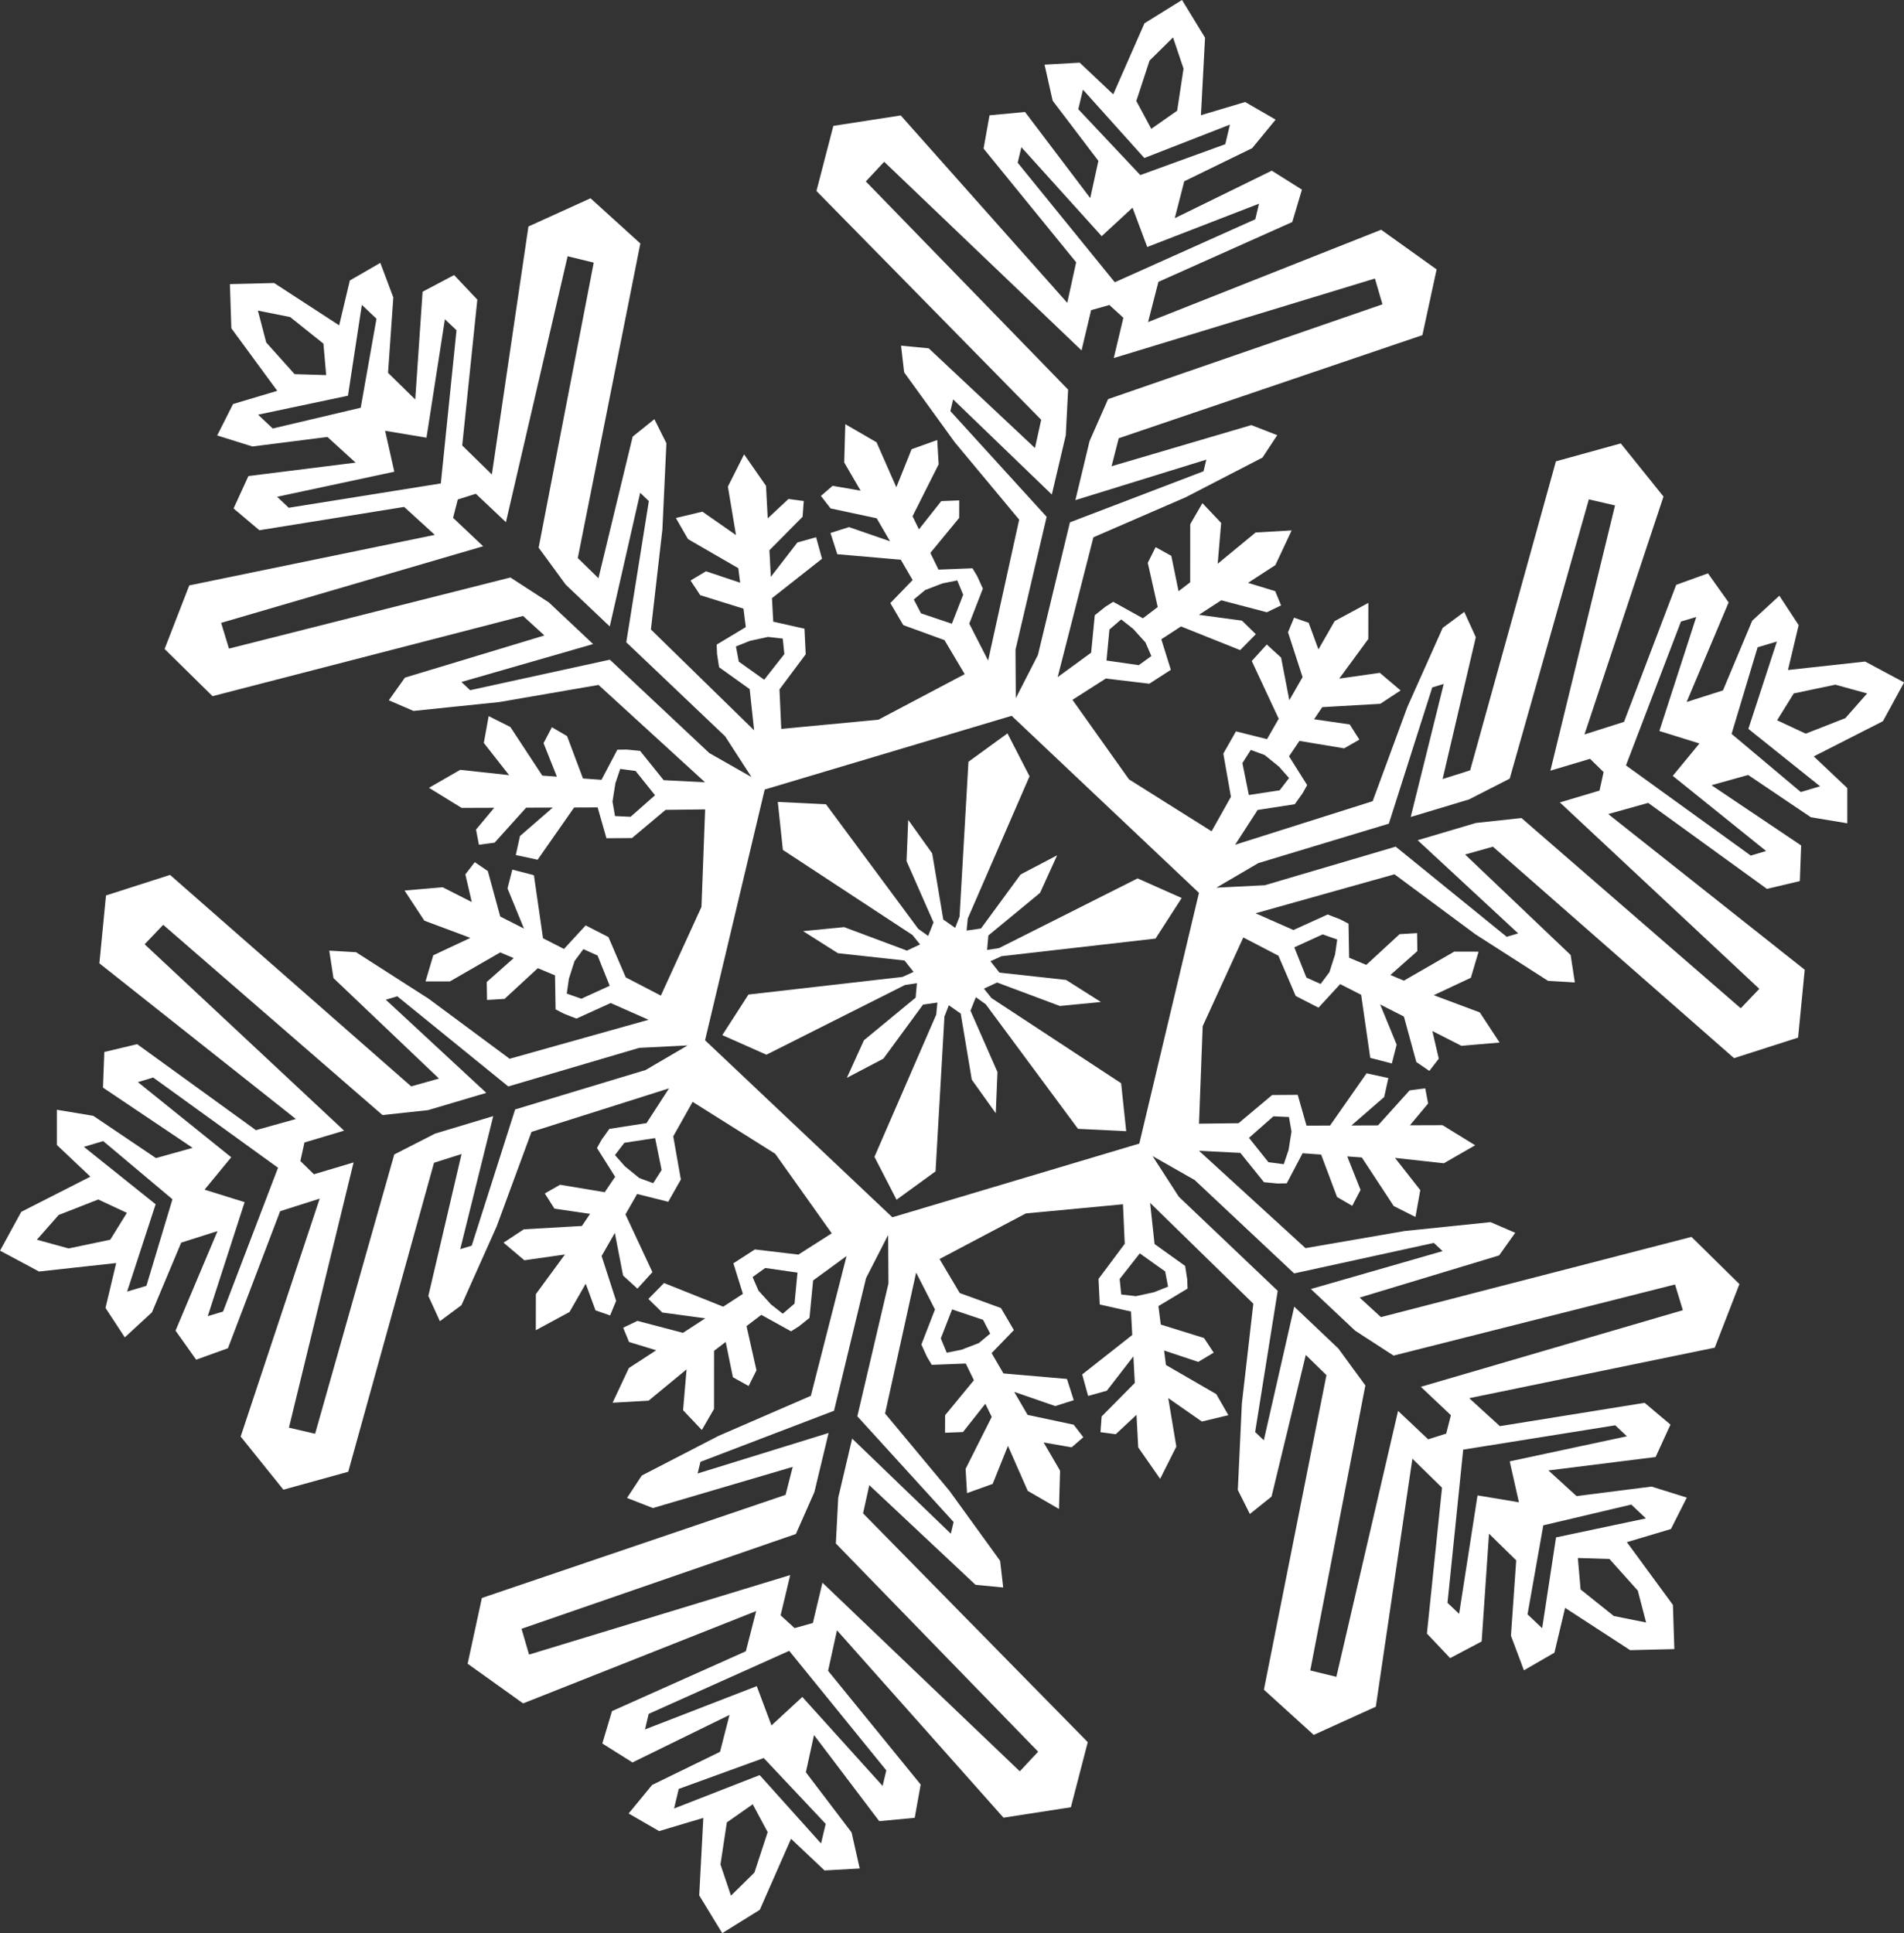 <?xml version="1.0" encoding="UTF-8"?> <svg xmlns="http://www.w3.org/2000/svg" id="_Слой_1" data-name="Слой 1" width="1048.95" height="1064.96" viewBox="0 0 1048.95 1064.96"><rect x="0" y="0" width="1048.95" height="1064.96" fill="#333333" stroke="none"/><path d="m896.2,849.61l24.35-7.27,8.74-17.32-19.43-6.06-41.3,5.25-15.5-14.14,59.05-7.4,8.18-17.85-14.23-12-79.75,12.85-16.89-15.4,135.27-27.84,13.59-35.02-26.41-26-171.07,44.19-11.75-10.74,76.83-23.24,8.89-12.47-13.58-5.87-47.32,4.89-54.64,9.43-58.67-53.63,22.79,1.16,12.99,16.14,7.39.72,5.16-.08,8.73-16.58,10.22.72,8.76,23.37,8.36,4.87,4.59-8.77-7.33-18.45,8.03.57,17.58,26.77,11.97,6.02,2.67-14.78-13.93-17.76,26.92,2.95,17.23-9.91-17.98-11.07-17.96.06,10.03-12.02-1.6-8.34-8.62,1.14-17.39,19.28-14.67.05,18.07-15.68,2.3-10.45-12.01-2.6-20.12,28.77-12.96.05-4.84-16.97-14.1.1-18.5,15.52-21.79.27,2.03-53.72,22.38-48.88,19.34,10.05,9.53,22.19,12.54,6.44,11.96-12.97,11.55,5.88,5.01,34.75,11.9,3.08,2.65-10.36-9.08-22.14,13.07,6.65,6.85,25.05,7.18,4.9,5.19-6.73-3.54-15.24,16.01,8.14,21.04-1.79-10.92-16.61-25.37-9.49,20.44-9.58,4.27-14.4-13.4-.02-27.75,15.99-7.43-3.11,14.85-13.17-.15-9.9-9.65.58-18.34,16.92-9.45-3.95-.33-18.74-4.57-2.39-6.92-2.69-18.86,8.57-20.87-9.23,76.54-21.47,44.54,33.02,40.05,25.68,14.77.87-2.32-15.13-58.14-55.35,15.33-4.3,132.84,116.49,35.29-11.32,3.64-37.39-108.25-85.76,22.02-6.15,65.42,47.38,18.12-4.31.73-19.62-49.39-33.19,20.21-5.64,34.52,23.28,20.08,3.34v-19.4s-18.47-17.45-18.47-17.45l38.1-19.39,11.66-21.38-21.47-11.49-42.5,4.67,5.88-24.72-10.63-16.23-14.96,13.8-16.11,38.39-20,6.36,23.12-54.84-11.37-16.01-17.51,6.33-28.75,75.49-21.78,6.93,43.53-131.06-23.54-29.28-35.72,9.87-47.26,170.24-15.17,4.8,18.29-78.16-6.36-13.93-11.88,8.82-19.42,43.43-19.16,52.03-75.78,24,12.4-19.16,20.47-3.17,4.31-6.04,2.51-4.5-9.99-15.86,5.73-8.48,24.62,4.1,8.4-4.8-5.31-8.36-19.64-2.87,4.51-6.67,31.98-1.84,11.19-7.36-11.47-9.7-22.35,3.19,16.01-21.84.03-19.88-18.57,10.04-8.93,15.59-5.4-14.69-8.03-2.79-3.32,8.04,8.01,24.7-7.29,12.73-4.54-23.49-7.9-7.21-8.26,9.1,14.85,31.81-6.44,11.24-17.11-4.29-6.96,12.26,4.19,23.78-10.66,19.01-45.51-28.61-31.14-43.82,18.37-11.72,23.98,2.84,11.85-7.64-5.25-16.84,10.86-7.06,32.6,13.03,8.62-8.76-7.65-7.48-23.71-3.2,12.3-8,25.12,6.59,7.84-3.77-3.23-7.86-14.97-4.56,15.06-9.79,8.97-19.11-19.85,1.15-20.9,17.22,1.92-22.49-10.33-10.9-6.71,11.59-.03,32.03-6.41,4.88-3.98-19.45-8.65-4.82-4.32,8.65,5.48,24.35-8.15,6.2-16.39-9.08-4.35,2.76-5.79,4.65-2.01,20.62-18.43,13.46,19.68-77.02,50.87-22.07,42.27-21.84,8.14-12.35-14.27-5.56-77,22.67,3.94-15.42,167.3-56.8,7.84-36.22-30.56-21.85-128.4,50.86,5.68-22.14,73.75-32.97,5.33-17.84-16.62-10.45-53.44,26.18,5.22-20.33,37.42-18.25,12.93-15.72-16.8-9.7-24.35,7.27,2.26-42.7-12.68-20.79-20.69,12.85-17.21,39.14-18.47-17.45-19.37,1.09,4.47,19.86,25.19,33.15-4.49,20.5-35.93-47.44-19.55,1.84-3.28,18.33,51,62.64-4.9,22.33-91.74-103.23-37.12,5.75-9.31,35.87,123.81,126.05-3.43,15.54-58.54-54.92-15.24-1.46,1.7,14.69,27.9,38.54,35.48,42.61-17.11,77.63-10.39-20.32,7.49-19.32-3.07-6.76-2.64-4.42-18.73.73-4.48-9.21,15.86-19.27.04-9.67-9.89.41-12.31,15.57-3.52-7.24,14.39-28.61-.78-13.38-14.13,5.08-8.41,20.95-10.91-24.79-17.2-9.96-.6,21.1,9.03,15.52-15.42-2.67-6.43,5.56,5.3,6.9,25.4,5.42,7.38,12.68-22.62-7.81-10.2,3.23,3.75,11.7,34.97,3.04,6.52,11.2-12.27,12.68,7.14,12.15,22.69,8.26,11.13,18.74-47.54,25.11-53.52,5.06-.97-21.77,14.45-19.35-.69-14.08-17.21-3.88-.69-12.94,27.58-21.72-3.28-11.85-10.3,2.89-14.63,18.93-.78-14.65,18.27-18.45.65-8.67-8.42-1.13-11.43,10.69-.95-17.93-12.07-17.33-8.93,17.76,4.47,26.71-18.52-12.91-14.61,3.5,6.68,11.61,27.72,16.04,1.02,7.99-18.83-6.28-8.5,5.08,5.33,8.07,23.82,7.42,1.3,10.16-16.06,9.65.21,5.15,1.13,7.33,16.85,12.05,2.44,22.69-56.86-55.55,6.33-55.09,2.21-47.53-6.63-13.22-11.95,9.58-18.86,78.02-11.38-11.12,34.46-173.29-27.45-24.9-34.2,15.54-20.15,136.63-16.33-15.99,8.32-80.35-12.79-13.53-17.36,9.17-4.05,59.37-14.99-14.68,2.91-41.53-7.15-19.05-16.8,9.7-5.88,24.71-35.84-23.31-24.35.59.79,24.34,25.29,34.47-24.34,7.27-8.74,17.32,19.43,6.06,41.3-5.24,15.51,14.14-59.05,7.4-8.18,17.85,14.23,12,79.75-12.85,16.89,15.4-135.27,27.84-13.59,35.02,26.41,26,171.07-44.19,11.75,10.74-76.83,23.24-8.88,12.47,13.58,5.87,47.32-4.89,54.64-9.43,58.67,53.63-22.79-1.16-12.98-16.14-7.39-.72-5.15.08-8.73,16.58-10.21-.72-8.76-23.37-8.36-4.87-4.59,8.77,7.34,18.45-8.03-.57-17.58-26.77-11.97-6.02-2.67,14.78,13.94,17.76-26.92-2.95-17.23,9.91,17.98,11.07,17.96-.06-10.02,12.02,1.6,8.34,8.62-1.14,17.39-19.28,14.67-.05-18.07,15.68-2.3,10.45,12.01,2.6,20.12-28.77,12.96-.05,4.84,16.97,14.09-.1,18.5-15.52,21.79-.27-2.02,53.72-22.38,48.88-19.34-10.05-9.53-22.19-12.54-6.44-11.96,12.97-11.55-5.88-5.01-34.75-11.9-3.08-2.65,10.36,9.08,22.14-13.08-6.65-6.84-25.05-7.19-4.9-5.19,6.73,3.54,15.24-16.01-8.14-21.04,1.79,10.92,16.61,25.36,9.49-20.44,9.58-4.27,14.4,13.4.02,27.75-15.99,7.43,3.11-14.85,13.17.15,9.9,9.65-.58,18.34-16.92,9.45,3.95.33,18.74,4.57,2.39,6.92,2.69,18.86-8.57,20.87,9.23-76.54,21.47-44.55-33.02-40.05-25.68-14.77-.87,2.32,15.13,58.14,55.35-15.33,4.3-132.84-116.49-35.29,11.32-3.64,37.39,108.25,85.76-22.01,6.15-65.42-47.38-18.11,4.31-.73,19.62,49.4,33.19-20.21,5.64-34.52-23.28-20.07-3.34v19.4s18.47,17.45,18.47,17.45l-38.11,19.39-11.66,21.38,21.47,11.49,42.5-4.67-5.88,24.72,10.63,16.23,14.96-13.8,16.11-38.39,20-6.36-23.12,54.84,11.37,16.01,17.51-6.32,28.75-75.49,21.78-6.93-43.53,131.07,23.54,29.28,35.72-9.87,47.26-170.24,15.17-4.8-18.29,78.16,6.36,13.93,11.87-8.82,19.42-43.43,19.16-52.03,75.78-24-12.4,19.16-20.47,3.17-4.31,6.04-2.51,4.5,10,15.86-5.73,8.48-24.62-4.1-8.39,4.8,5.3,8.36,19.64,2.87-4.51,6.67-31.98,1.84-11.19,7.36,11.47,9.7,22.35-3.19-16.01,21.84-.03,19.88,18.57-10.03,8.93-15.59,5.4,14.69,8.03,2.79,3.32-8.04-8-24.7,7.29-12.73,4.54,23.49,7.9,7.22,8.26-9.1-14.85-31.81,6.44-11.24,17.12,4.29,6.96-12.26-4.19-23.78,10.67-19.01,45.51,28.61,31.14,43.82-18.37,11.72-23.98-2.84-11.84,7.64,5.25,16.84-10.86,7.06-32.6-13.03-8.62,8.76,7.65,7.48,23.71,3.2-12.3,8-25.11-6.59-7.84,3.77,3.23,7.86,14.97,4.56-15.06,9.79-8.97,19.11,19.85-1.15,20.9-17.22-1.92,22.49,10.33,10.9,6.71-11.59.03-32.03,6.41-4.88,3.98,19.45,8.65,4.82,4.32-8.65-5.48-24.35,8.15-6.2,16.39,9.08,4.35-2.76,5.79-4.65,2.01-20.62,18.43-13.46-19.68,77.02-50.87,22.07-42.27,21.84-8.13,12.35,14.27,5.56,77-22.67-3.94,15.42-167.3,56.8-7.84,36.22,30.56,21.85,128.4-50.86-5.69,22.14-73.75,32.97-5.33,17.84,16.62,10.44,53.45-26.18-5.22,20.33-37.42,18.25-12.93,15.72,16.8,9.7,24.35-7.27-2.26,42.7,12.68,20.79,20.69-12.85,17.21-39.14,18.46,17.45,19.37-1.09-4.47-19.86-25.19-33.15,4.49-20.5,35.93,47.44,19.55-1.84,3.28-18.33-51-62.64,4.89-22.33,91.74,103.23,37.12-5.74,9.31-35.87-123.8-126.05,3.43-15.54,58.54,54.92,15.24,1.46-1.7-14.69-27.9-38.54-35.48-42.61,17.11-77.63,10.39,20.32-7.49,19.32,3.08,6.76,2.64,4.42,18.73-.73,4.48,9.21-15.86,19.27-.04,9.67,9.89-.41,12.31-15.57,3.52,7.24-14.39,28.61.78,13.38,14.13-5.08,8.42-20.95,10.91,24.79,17.2,9.96.6-21.1-9.04-15.52,15.42,2.67,6.43-5.56-5.3-6.9-25.4-5.42-7.38-12.68,22.61,7.82,10.2-3.23-3.75-11.7-34.98-3.04-6.52-11.2,12.27-12.68-7.14-12.15-22.69-8.26-11.13-18.74,47.54-25.11,53.52-5.05.97,21.77-14.45,19.35.69,14.08,17.21,3.88.69,12.94-27.58,21.72,3.28,11.85,10.3-2.88,14.63-18.93.78,14.65-18.27,18.45-.65,8.67,8.42,1.13,11.43-10.69.95,17.94,12.07,17.32,8.93-17.76-4.46-26.71,18.52,12.91,14.61-3.5-6.68-11.61-27.72-16.04-1.02-7.99,18.83,6.28,8.5-5.08-5.33-8.07-23.82-7.42-1.3-10.16,16.06-9.66-.21-5.15-1.13-7.33-16.85-12.05-2.45-22.69,56.86,55.55-6.32,55.09-2.22,47.53,6.63,13.22,11.95-9.58,18.86-78.02,11.39,11.12-34.46,173.29,27.45,24.9,34.2-15.54,20.15-136.63,16.33,15.99-8.32,80.35,12.79,13.53,17.36-9.17,4.05-59.37,14.99,14.68-2.9,41.53,7.15,19.05,16.8-9.7,5.88-24.71,35.84,23.31,24.35-.59-.79-24.34-25.29-34.47Zm-194.65-234.63l8.57.39,1.39,8.01-1.6,10.08-2.65,7.9-8.45-1.1-10.73-13.4,13.47-11.88Zm27.12-100.22l8.04,2.82-1.19,8.25-3.11,9.72-4.85,6.52-7.83-3.51-6.67-16.67,15.61-7.13Zm259.54-132.75l22.93-4.81,17.49,4.81-11.99,13.62-21.82,8.54-15.77-7.36,9.16-14.8Zm-19.92-25.41l10.63-3.17-15.71,48.11,39.51,31.63-10.62,3.17-38.14-32.04,14.34-47.71Zm-42.23-14.18l8.44-2.52-20.32,62.81,22.07,6.87-14.69,17.85,51.43,41.4-8.44,2.52-68.77-49.69,30.29-79.25Zm-308.38-1.18l6.55,5.16,6.86,7.56,3.22,7.46-6.95,5.02-17.78-2.56,1.63-17.08,6.46-5.55Zm-93.28,2.37l-17.02-5.72-3.95-7.61,6.24-5.21,9.53-3.66,8.17-1.65,3.27,7.87-6.23,15.99ZM146.66,188.66l-4.58-17.56,17.79,3.58,18.31,14.63,1.51,17.34-17.39-.53-15.64-17.45Zm3.59,47.41l-8.06-7.62,49.52-10.46,7.64-50.03,8.06,7.62-8.68,49.05-48.49,11.44Zm8.83,43.66l-6.4-6.05,64.56-13.81-5.08-22.55,22.8,3.8,10.14-65.24,6.4,6.05-8.64,84.4-83.78,13.4Zm188.32,170.25l-8.57-.39-1.39-8.01,1.6-10.08,2.65-7.9,8.45,1.11,10.73,13.39-13.47,11.88Zm-27.12,100.22l-8.04-2.82,1.19-8.25,3.12-9.72,4.85-6.52,7.82,3.51,6.67,16.67-15.61,7.13ZM60.74,682.96l-22.93,4.81-17.49-4.81,11.99-13.62,21.82-8.54,15.77,7.36-9.16,14.8Zm19.92,25.41l-10.63,3.17,15.71-48.11-39.51-31.63,10.63-3.17,38.14,32.04-14.34,47.71Zm42.23,14.18l-8.44,2.52,20.32-62.81-22.07-6.87,14.69-17.85-51.43-41.4,8.44-2.52,68.77,49.69-30.29,79.25Zm267.89-307.68l-54.81-51.45-76.96,16.81-4.81-4.52,72.56-20.89-24.39-22.95-21.17-13.72-155.06,39.17-4.31-14.17,144.35-42.21-16.57-15.66,2.59-10.11,9.95-3.15,16.57,15.66,33.99-146.5,14.39,3.5-30.35,157.03,14.89,20.36,24.29,23.05,16.76-73.63,4.78,4.55-12.44,77.79,54.47,51.82,14.5,22.43-23.22-13.21Zm-35.01,174.58l-71.97,21.74-23.93,75.06-6.32,1.91,18.19-73.29-32.07,9.65-22.46,11.47-43.61,153.87-14.42-3.35,35.62-146.12-21.85,6.52-7.47-7.3,2.24-10.2,21.85-6.52-109.88-102.69,10.23-10.71,120.81,104.8,25.08-2.71,32.11-9.51-55.38-51.33,6.33-1.87,61.15,49.66,72.11-21.26,26.68-1.34-23.05,13.5Zm4.1,62.36l-7.63-2.8-7.93-6.43-5.52-6.25,5.18-6.76,16.96-2.59,3.56,17.6-4.62,7.23Zm61.13-277.35l-13.98-9.96-1.58-8.37,7.74-3.09,9.98-2.16,8.08.94.87,8.53-11.1,14.12Zm10.26,349.27l-6.55-5.16-6.86-7.56-3.23-7.46,6.95-5.02,17.78,2.56-1.63,17.08-6.46,5.55Zm93.28-2.37l17.03,5.72,3.95,7.61-6.24,5.21-9.53,3.66-8.17,1.65-3.27-7.87,6.23-15.99ZM633.32,33.37l12.92-12.74,5.79,17.19-3.51,23.17-14.26,9.98-8.24-15.33,7.3-22.27Zm-39.27,26.81l2.57-10.79,33.82,37.66,47.15-18.4-2.56,10.79-46.82,17.01-34.15-36.27Zm-33.39,29.48l2.04-8.57,44.24,49.01,16.99-15.68,8.11,21.64,61.57-23.84-2.04,8.57-77.42,34.71-53.49-65.85Zm-37.06,136.79l1.5-6.42,54.37,52.4,7.68-32.59,1.3-25.19-111.45-114.7,10.11-10.82,108.73,103.9,5.28-22.18,10.05-2.82,7.71,7.04-5.28,22.18,143.87-43.81,4.16,14.21-151.17,52.23-10.19,23.08-7.82,32.56,72.14-22.3-1.55,6.41-73.59,28.13-17.64,73.08-12.18,23.78-.17-26.72,17.15-73.19-53.04-58.25Zm-107.97,805.14l-12.92,12.74-5.79-17.19,3.51-23.17,14.26-9.98,8.24,15.33-7.3,22.27Zm39.27-26.81l-2.57,10.79-33.82-37.66-47.15,18.4,2.57-10.79,46.82-17.01,34.15,36.27Zm33.39-29.48l-2.04,8.57-44.24-49.01-16.99,15.68-8.11-21.64-61.57,23.84,2.04-8.57,77.41-34.72,53.49,65.85Zm37.06-136.79l-1.51,6.42-54.37-52.4-7.68,32.59-1.3,25.19,111.45,114.7-10.11,10.82-108.73-103.9-5.28,22.18-10.05,2.82-7.71-7.04,5.28-22.18-143.87,43.81-4.16-14.21,151.16-52.23,10.19-23.08,7.82-32.56-72.14,22.3,1.55-6.41,73.59-28.13,17.64-73.08,12.18-23.78.17,26.71-17.15,73.19,53.04,58.25Zm102.32-208.51l-136.05,40.61-103.19-97.52,32.86-138.13,136.05-40.61,103.19,97.52-32.86,138.13Zm65.51-154.5l71.96-21.74,23.92-75.06,6.32-1.91-18.19,73.29,32.07-9.65,22.46-11.47,43.61-153.87,14.42,3.35-35.61,146.12,21.85-6.52,7.47,7.3-2.25,10.2-21.85,6.52,109.88,102.69-10.23,10.71-120.81-104.8-25.08,2.71-32.11,9.51,55.38,51.33-6.33,1.87-61.15-49.66-72.11,21.26-26.68,1.34,23.05-13.5Zm-4.1-62.36l7.63,2.8,7.94,6.43,5.52,6.25-5.18,6.76-16.97,2.6-3.56-17.6,4.62-7.23Zm-61.14,277.35l13.98,9.96,1.58,8.37-7.74,3.09-9.98,2.16-8.07-.94-.87-8.53,11.1-14.12Zm171.4,89.17l-2.59,10.11-9.95,3.16-16.57-15.66-34,146.5-14.38-3.5,30.35-157.03-14.89-20.36-24.29-23.05-16.76,73.63-4.78-4.55,12.44-77.79-54.47-51.82-14.5-22.43,23.22,13.21,54.81,51.45,76.96-16.81,4.81,4.52-72.56,20.89,24.39,22.95,21.17,13.72,155.06-39.17,4.31,14.16-144.35,42.21,16.57,15.66Zm37.46,47.96l-22.8-3.8-10.14,65.24-6.4-6.05,8.64-84.4,83.78-13.4,6.41,6.05-64.56,13.81,5.08,22.55Zm12.81,69.36l-8.06-7.62,8.68-49.05,48.48-11.44,8.06,7.62-49.52,10.46-7.64,50.03Zm39.48-6.71l-18.31-14.63-1.51-17.34,17.39.53,15.64,17.45,4.58,17.56-17.79-3.58Z" style="fill: #fff; stroke-width: 0px;"></path><polygon points="555.03 404.02 533.54 419.65 528.64 504.94 526.22 511.16 519.67 506.57 513.57 470.15 500.36 451.68 500.37 451.72 500.36 451.68 499.43 474.37 514.3 508.17 511.34 515.6 505.89 511.72 455.05 443.08 428.5 441.78 431.3 468.22 502.7 515.1 506.88 520.31 499.63 523.69 465.05 510.76 442.44 512.97 442.48 512.97 442.44 512.97 461.63 525.12 498.33 529.14 503.29 535.42 497.21 538.19 412.34 547.9 397.94 570.25 422.23 581.04 498.54 542.65 505.14 541.63 504.44 549.6 475.95 573.09 466.56 593.77 466.59 593.73 466.56 593.77 486.67 583.22 508.51 553.45 516.43 552.3 515.79 558.95 481.76 637.3 493.92 660.94 515.41 645.31 520.31 560.03 522.73 553.8 529.28 558.39 535.38 594.81 548.59 613.28 548.58 613.24 548.59 613.28 549.52 590.59 534.66 556.79 537.62 549.36 543.06 553.24 593.9 621.88 620.45 623.18 617.65 596.75 546.25 549.86 542.07 544.65 549.32 541.27 583.91 554.2 606.51 552 606.47 551.99 606.51 551.99 587.32 539.85 550.62 535.82 545.66 529.54 551.74 526.77 636.61 517.06 651.01 494.71 626.72 483.92 550.41 522.31 543.81 523.33 544.51 515.36 573 491.87 582.39 471.19 582.36 471.23 582.39 471.19 562.28 481.74 540.44 511.51 532.52 512.66 533.16 506.01 567.19 427.66 555.03 404.02" style="fill: #fff; stroke-width: 0px;"></polygon></svg> 